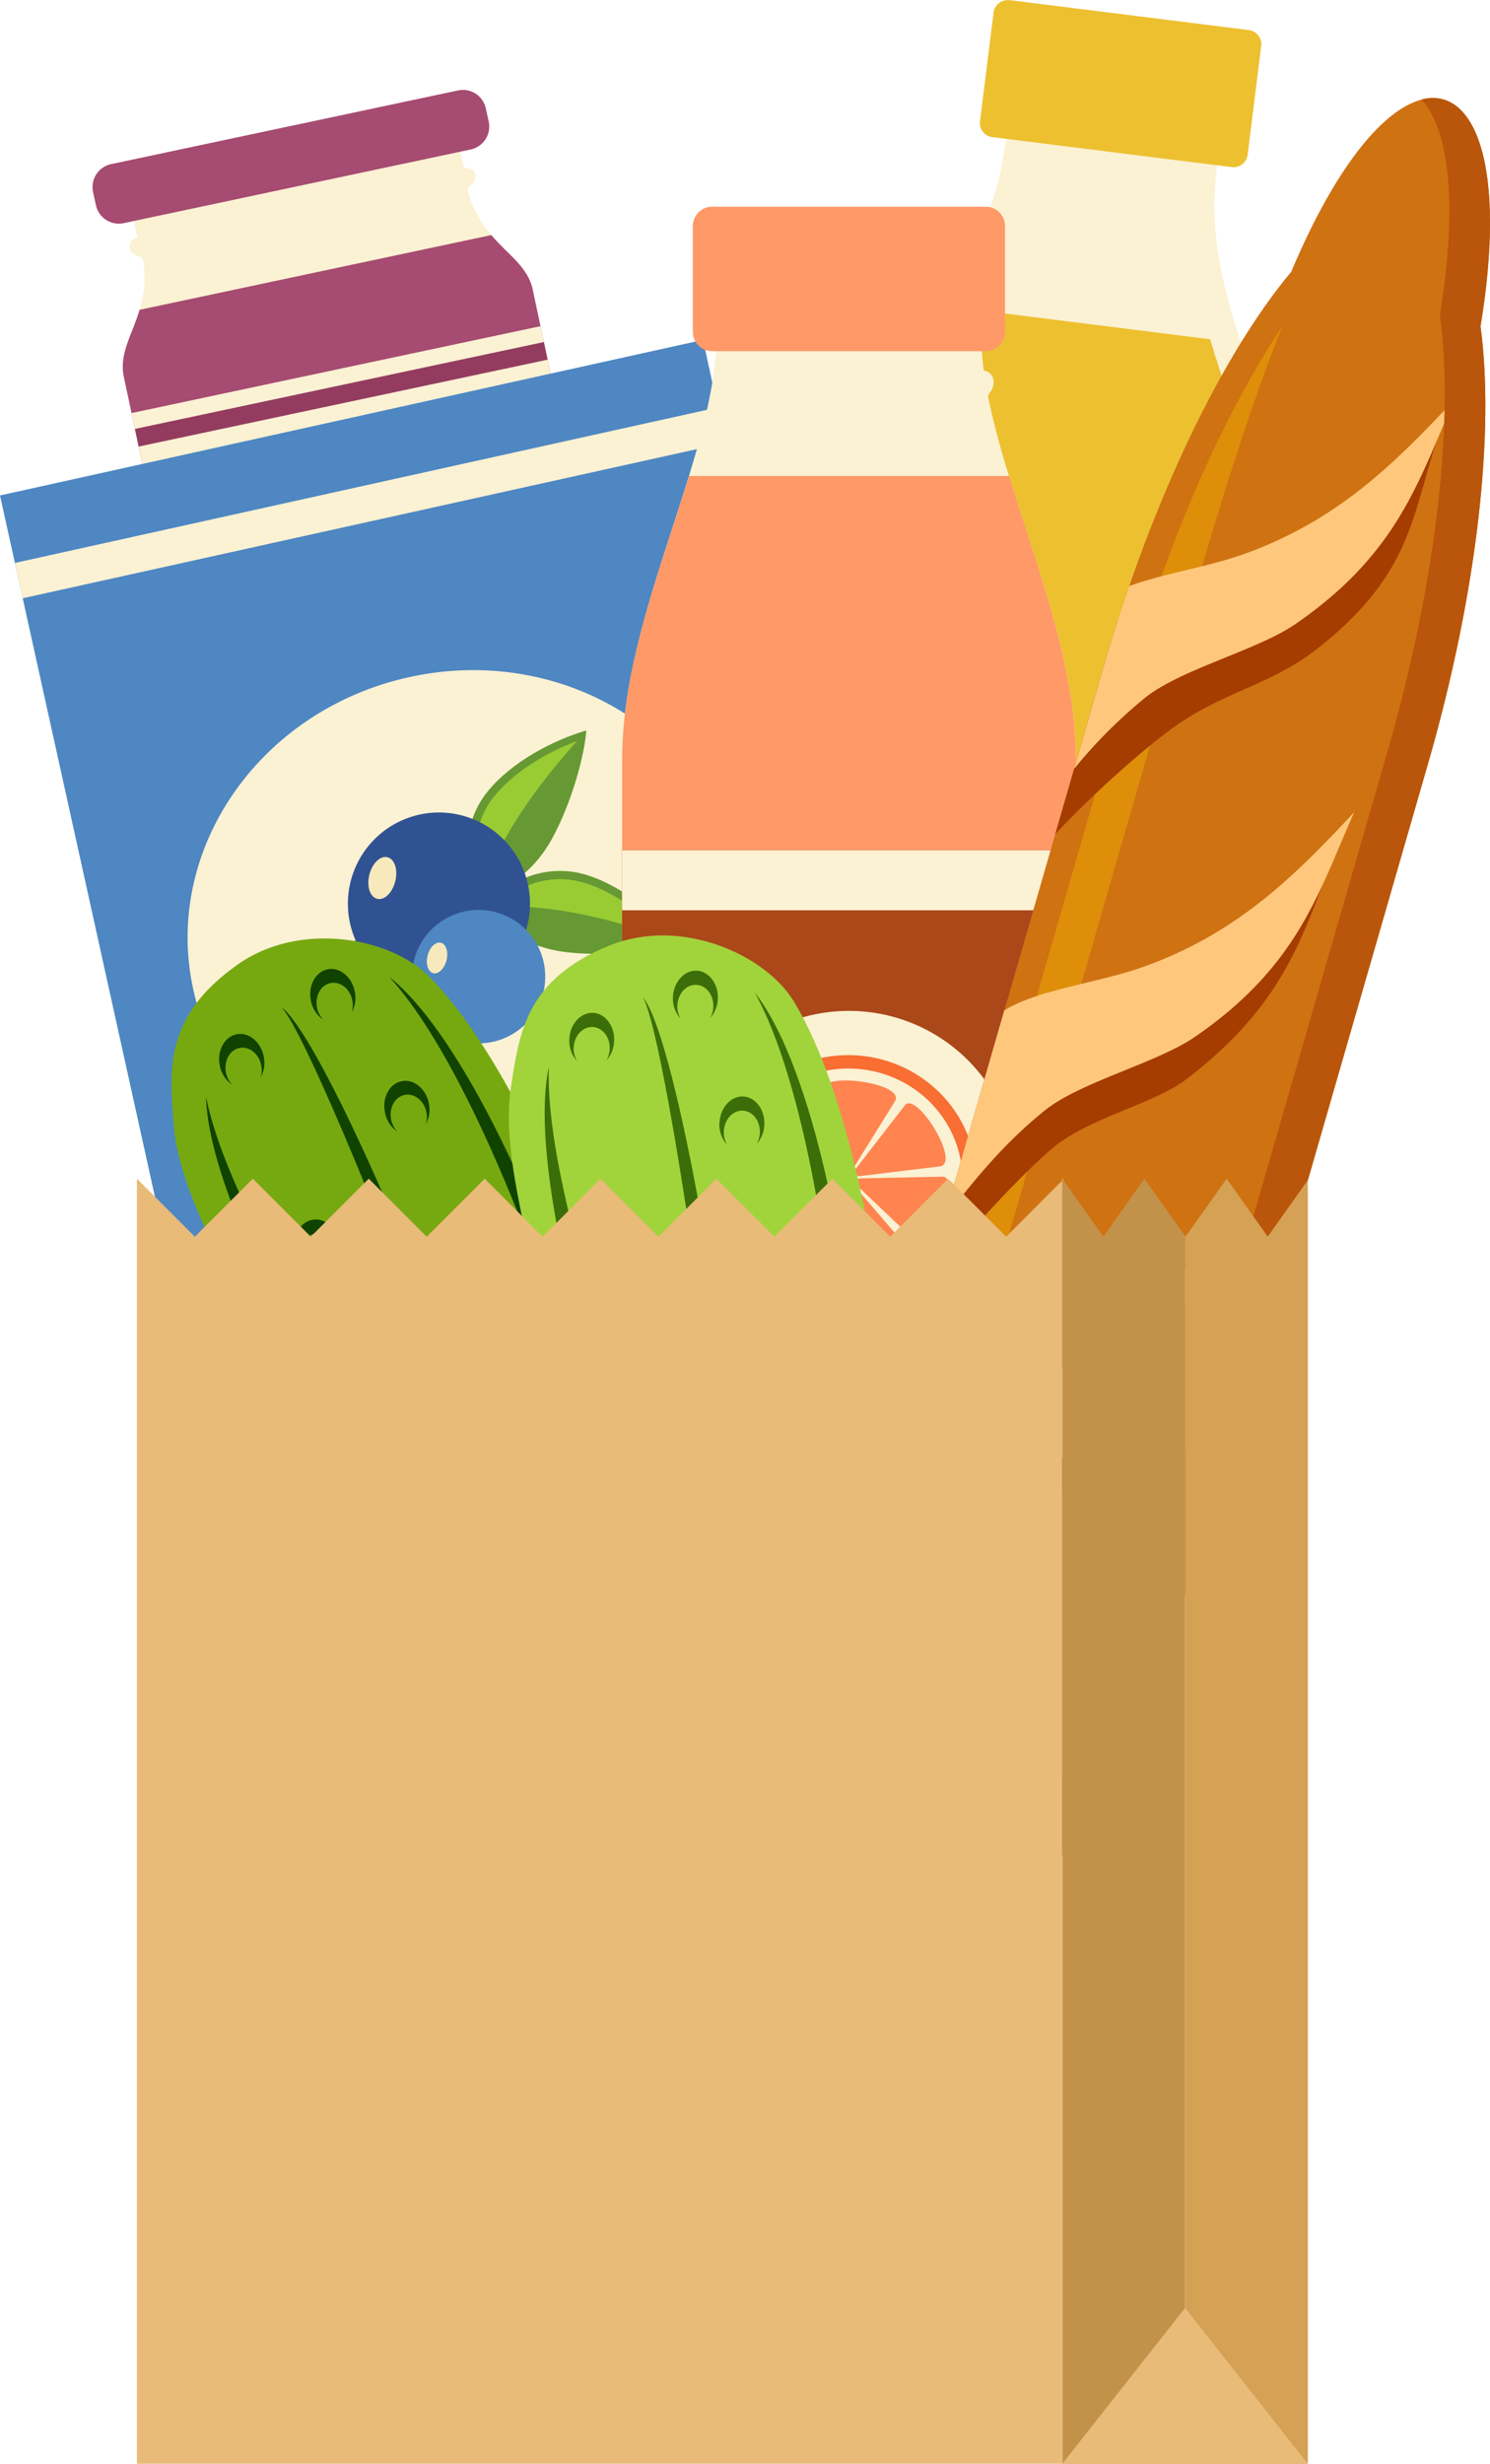 <?xml version="1.0" encoding="UTF-8"?> <svg xmlns="http://www.w3.org/2000/svg" id="Layer_1" data-name="Layer 1" viewBox="0 0 514.17 849.54"> <defs> <style>.cls-1{fill:#fbf1d3;}.cls-1,.cls-10,.cls-11,.cls-12,.cls-13,.cls-14,.cls-15,.cls-16,.cls-17,.cls-18,.cls-19,.cls-2,.cls-20,.cls-21,.cls-22,.cls-23,.cls-24,.cls-25,.cls-3,.cls-4,.cls-5,.cls-6,.cls-7,.cls-8,.cls-9{fill-rule:evenodd;}.cls-2{fill:#a64b71;}.cls-3{fill:#933c60;}.cls-4{fill:#edc030;}.cls-5{fill:#4e87c2;}.cls-6{fill:#693;}.cls-7{fill:#9c3;}.cls-8{fill:#315292;}.cls-9{fill:#f7e9bc;}.cls-10{fill:#ff9968;}.cls-11{fill:#ab481a;}.cls-12{fill:#f96e33;}.cls-13{fill:#ff844f;}.cls-14{fill:#cf7212;}.cls-15{fill:#de8e09;}.cls-16{fill:#a53c00;}.cls-17{fill:#fec77c;}.cls-18{fill:#ba560b;}.cls-19{fill:#76a910;}.cls-20{fill:#104300;}.cls-21{fill:#a1d43b;}.cls-22{fill:#3b6e08;}.cls-23{fill:#c2924a;}.cls-24{fill:#d4a155;}.cls-25{fill:#e8bb79;}</style> </defs> <path class="cls-1" d="M297,135.15l50.35-10.69,11.93-2.54,50.36-10.69,2.6,12.26c3.84-.48,5.12,3.42,3.1,5.38-1.26,1.22-2,1.16-1.52,3.44,5.37,18.18,19.67,21.17,22.22,33.2l37,174.25L331.92,369.71l-37-174.24c-2.55-12,9.3-20.58,6.83-39.37-.49-2.28-1.14-1.92-2.79-2.52-2.65-1-3.06-5.05.65-6.17L297,135.15Z" transform="translate(-252.2 -65.63)"></path> <path class="cls-2" d="M290.55,122.22,410.28,96.81a8.08,8.08,0,0,1,9.57,6.22l1,4.56a8.09,8.09,0,0,1-6.22,9.58L294.87,142.58a8.09,8.09,0,0,1-9.57-6.22l-1-4.56a8.11,8.11,0,0,1,6.22-9.58Z" transform="translate(-252.2 -65.63)"></path> <path class="cls-2" d="M300.37,172.46l121.35-25.77c5.94,6.94,12.65,10.94,14.32,18.82l37,174.25L331.92,369.71l-37-174.24c-1.66-7.88,2.84-14.27,5.45-23Z" transform="translate(-252.2 -65.63)"></path> <polygon class="cls-1" points="45.39 142.43 186.51 112.47 214.38 243.74 73.27 273.7 45.39 142.43 45.39 142.43"></polygon> <polygon class="cls-3" points="46.56 147.9 187.68 117.94 188.97 124.02 47.85 153.98 46.56 147.9 46.56 147.9"></polygon> <polygon class="cls-3" points="70.95 262.82 212.07 232.86 213.36 238.94 72.25 268.89 70.95 262.82 70.95 262.82"></polygon> <path class="cls-1" d="M507.43,478.59l28.83-230.75c2.85-22.84,18.86-45,31.24-63.81,13.15-20,27-39.41,30.94-64.42l3.61-22.68L673.69,106l-2.09,22.83c-2.21,24.36,6.4,48.15,14.18,71,7.3,21.47,17.49,47.52,14.63,70.45l-28.49,228-2,2.3c-5.69,6.38-21.54,8.52-30,9.27-17.32,1.52-35.26.56-52.51-1.43s-35.19-5.18-51.76-10.74c-8.14-2.72-23.29-8.62-27-16.56l-1.2-2.59Z" transform="translate(-252.2 -65.63)"></path> <path class="cls-4" d="M517.61,477c2,4.3,17.23,10.05,21.16,11.37,15.71,5.26,33.32,8.38,49.76,10.28s34.05,2.85,50.49,1.4c4.21-.37,20.23-2.38,23.46-6l28.1-224.94c2.58-20.66-7.57-46.63-14.18-66-2.32-6.83-4.57-13.65-6.59-20.5L586.73,172.2c-3.48,5.8-7.17,11.53-11,17.27-11.19,17-27.12,39-29.69,59.6L517.61,477Z" transform="translate(-252.2 -65.63)"></path> <path class="cls-1" d="M564.67,288.87c1.69-11.92,3-23.88,4.47-35.82,2.22-17.76,14.41-36.59,24.89-52.35,3.75-5.64-3-12.31-10.86-1.36-11,15.4-22.67,34.59-24.89,52.36-1.49,11.94-3.18,23.85-4.47,35.81-.79,7.23,9.84,8.56,10.86,1.36Z" transform="translate(-252.2 -65.63)"></path> <path class="cls-4" d="M600.53,65.66,683.17,76a4.91,4.91,0,0,1,4.25,5.46L682.74,119a4.9,4.9,0,0,1-5.47,4.25l-82.64-10.33a4.88,4.88,0,0,1-4.25-5.45l4.68-37.51a4.92,4.92,0,0,1,5.47-4.26Z" transform="translate(-252.2 -65.63)"></path> <polygon class="cls-5" points="0 170.84 242.58 117.2 320.65 470.37 78.08 524 0 170.84 0 170.84"></polygon> <path class="cls-1" d="M325.13,566.34l242.58-53.63L565,500.52,322.44,554.15l2.69,12.19ZM260,271.93,502.62,218.3l-2.7-12.19L257.35,259.74,260,271.93Z" transform="translate(-252.2 -65.63)"></path> <path class="cls-1" d="M393.27,299.14c51.71-11.43,102.24,18.29,112.87,66.39s-22.66,96.35-74.36,107.78S329.54,455,318.91,406.92s22.66-96.35,74.36-107.78Z" transform="translate(-252.2 -65.63)"></path> <path class="cls-6" d="M391,390.43c-5.12-5.57-21.89-1.8-30.32,11.42-7.14,11.19-9.69,26.84-9.31,38.82,7.61-3.07,21.67-12.21,31.48-22.61,9.1-9.65,13.27-22.05,8.15-27.63Z" transform="translate(-252.2 -65.63)"></path> <path class="cls-7" d="M353.79,436.6C364,419,375.25,403.32,389,392.09c-2.18-2.39-8.19-1.25-10.8-.41A29.05,29.05,0,0,0,363,403.56c-5.84,9.15-8.7,21.75-9.17,33Z" transform="translate(-252.2 -65.63)"></path> <path class="cls-6" d="M424,378.28c.28-7.56,15.5-15.58,30.48-11,12.7,3.88,24.79,14.13,32.29,23.49-7.79,2.6-24.41,4.78-38.63,3.24-13.19-1.43-24.41-8.16-24.14-15.73Z" transform="translate(-252.2 -65.63)"></path> <path class="cls-7" d="M482.24,389.23c-19.17-6.72-37.93-11.36-55.7-11,.12-3.23,5.42-6.26,8-7.32a29,29,0,0,1,19.31-.87c10.38,3.17,20.74,10.89,28.42,19.17Z" transform="translate(-252.2 -65.63)"></path> <path class="cls-6" d="M419.14,370.87c-6.9-3.12-8.55-20.24,1.37-32.37,8.39-10.28,22.47-17.59,34-21-.54,8.19-4.82,24.39-11.64,37-6.32,11.66-16.8,19.5-23.7,16.38Z" transform="translate(-252.2 -65.63)"></path> <path class="cls-7" d="M451.36,321.08c-13.49,15.19-24.89,30.8-31.27,47.39-2.94-1.34-3.74-7.4-3.76-10.15a29,29,0,0,1,6.51-18.2c6.87-8.4,18-15.07,28.52-19Z" transform="translate(-252.2 -65.63)"></path> <path class="cls-8" d="M392.8,347.73a31.42,31.42,0,1,1-18.61,40.35,31.42,31.42,0,0,1,18.61-40.35Z" transform="translate(-252.2 -65.63)"></path> <path class="cls-9" d="M385.94,361.23c2.47.62,3.66,4.34,2.65,8.31s-3.81,6.68-6.28,6-3.65-4.34-2.65-8.31,3.82-6.68,6.28-6Z" transform="translate(-252.2 -65.63)"></path> <path class="cls-5" d="M409.36,380.83a23,23,0,1,1-13.6,29.49,23,23,0,0,1,13.6-29.49Z" transform="translate(-252.2 -65.63)"></path> <path class="cls-9" d="M404.34,390.7c1.8.45,2.68,3.17,1.94,6.07s-2.79,4.88-4.59,4.42-2.67-3.17-1.94-6.07,2.79-4.88,4.59-4.42Z" transform="translate(-252.2 -65.63)"></path> <path class="cls-1" d="M499.51,180.61h91.28c0,41.94,32.63,96.39,32.63,146.56V584.24c0,7.9,5.36,14,5.36,18.68v38.35c0,27.59-14.9,29.86-26.6,30-17.08.22-39,0-56.59,0h-.87c-17.54,0-39.51.21-56.6,0-11.7-.15-26.6-2.42-26.6-30V602.92c0-4.65,5.38-10.78,5.38-18.68V327.17c0-50.17,32.61-104.62,32.61-146.56Z" transform="translate(-252.2 -65.63)"></path> <path class="cls-10" d="M490,229.75h110.4C610,261,623.42,295,623.42,327.17V584.24c0,7.9,5.36,14,5.36,18.68v38.35c0,27.59-14.9,29.86-26.6,30-17.08.22-39,0-56.59,0h-.87c-17.54,0-39.51.21-56.6,0-11.7-.15-26.6-2.42-26.6-30V602.92c0-4.65,5.38-10.78,5.38-18.68V327.17C466.9,295,480.33,261,490,229.75Z" transform="translate(-252.2 -65.63)"></path> <path class="cls-10" d="M498.15,136.91h94a6.66,6.66,0,0,1,6.85,6.41v37a6.65,6.65,0,0,1-6.85,6.4h-94a6.66,6.66,0,0,1-6.86-6.4v-37a6.67,6.67,0,0,1,6.86-6.41Z" transform="translate(-252.2 -65.63)"></path> <path class="cls-11" d="M466.9,358.81H623.42V584.24c0,.33,0,.67,0,1H466.86c0-.32,0-.66,0-1V358.81Z" transform="translate(-252.2 -65.63)"></path> <path class="cls-1" d="M466.9,358.81H623.42v20.62a.16.16,0,0,0,0,.08H466.86s0-.06,0-.08V358.81Z" transform="translate(-252.2 -65.63)"></path> <path class="cls-1" d="M466.9,564.54H623.42v20.62a.09.09,0,0,0,0,.07H466.86s0,0,0-.07V564.54Z" transform="translate(-252.2 -65.63)"></path> <path class="cls-1" d="M545.15,414.2a58.07,58.07,0,1,1-58.06,58.07,58.07,58.07,0,0,1,58.06-58.07Z" transform="translate(-252.2 -65.63)"></path> <path class="cls-12" d="M501.24,473.64c.91,23.64,21.32,42.18,45.57,41.42S590,494.53,589.07,470.9s-21.32-42.19-45.57-41.43S500.33,450,501.24,473.64Z" transform="translate(-252.2 -65.63)"></path> <path class="cls-1" d="M506,473.49c.81,21.06,19,37.59,40.61,36.92S585.11,492.1,584.29,471s-19-37.59-40.61-36.91-38.47,18.3-37.66,39.36Z" transform="translate(-252.2 -65.63)"></path> <path class="cls-13" d="M548.3,474.77l19.75,18.76c5.54,5.27,16.07-22.33,9.36-22.18l-28,.6c-2,0-2.82,1.14-1.06,2.82ZM537.65,504.3a1.65,1.65,0,0,0,1.18-1.32l5.28-26.65c.25-1.28-.08-2.17-1-2.2h0a3,3,0,0,0-1.63.57l-23.09,14.42c-5.92,3.7,14.61,17.63,19.26,15.18Zm7.23-28L542.19,503c-.75,7.49,28-1.54,23.69-6.56l-18.07-21c-1.27-1.48-2.69-1.45-2.93.94Zm-4.22-5.21-26.14-8.48c-7.34-2.38-4.36,27,1.59,24L541,474.12c1.75-.89,2-2.23-.33-3Zm2.36-2.87-9.58-25.17c-2.69-7.07-24.41,13.36-18.28,16l25.66,11.22c1.8.79,3.06.16,2.2-2.09Zm3.78,0L561,445.42c4-6.42-26-10.36-24.34-4l7.07,26.5c.5,1.86,1.79,2.43,3.06.38Zm2.36,2.91,27.27-3.3c7.67-.93-8-26.25-12-21.05l-16.85,21.77c-1.19,1.53-.84,2.87,1.61,2.58Z" transform="translate(-252.2 -65.63)"></path> <path class="cls-14" d="M763.1,178.16c4.92,36.26-1,91.51-18.15,150.91L671.06,585c-18.29,63.32-44.78,115.92-69.6,142.95-34,70.93-69,60.84-60-17.32-6.59-36.1-1-94.73,17.33-158.05l73.89-255.89c17.15-59.39,41.6-109.3,65.09-137.34,37.33-88.64,81-76,65.32,18.85Z" transform="translate(-252.2 -65.63)"></path> <path class="cls-15" d="M548.24,693.76c-2.16-36,4.27-85.64,19.58-138.62,25.11-87,48.78-168.94,73.89-255.88,14.19-49.13,33.37-91.76,52.87-120.91-12.32,31-23.62,68.48-34.92,107.62l-84,290.87c-12.11,41.93-22.18,82.43-27.43,116.92Z" transform="translate(-252.2 -65.63)"></path> <path class="cls-16" d="M637.82,279.81c11.88-4.69,26.52-7.73,38.46-12.73,34.84-14.57,54.74-36.27,76.12-61.23-13.72,32-8.33,54.59-46.36,84-15.91,12.31-32.49,14.4-50,27.4-10.47,7.76-26.78,22.19-39.69,36l16.35-56.6q2.47-8.55,5.13-16.84ZM542.48,628.08A525,525,0,0,1,553,574.28c11.65-4,26-6.37,37.68-10.62,34.22-12.45,53.73-36.15,74.33-58.43-12.82,28.92-10.42,49.71-47.44,75.65-13.57,9.51-40.15,17.61-52.82,28-5.52,4.52-15.15,12.62-22.23,19.21Zm28.85-119,22.43-77.66c12.68-7,31.62-10.05,46.43-16.14C674.93,401,695,376,716.25,351.35c-13.59,31.6-16.71,57.35-54.57,86.33-11.74,9-34.42,13.27-47.42,24.8-13.65,12.09-31.33,32-42.93,46.65Z" transform="translate(-252.2 -65.63)"></path> <path class="cls-17" d="M622.85,330.72l9.84-34.07q4.29-14.88,9.17-28.91c11.7-4.33,27-6.6,39.26-10.94,33.12-11.73,53.1-32.21,73-53.39-12.3,27.55-19.16,52.85-54.94,77.44-13.12,9-39.62,15.55-51.86,25.4a171,171,0,0,0-24.44,24.47ZM544.61,614.24a556,556,0,0,1,12.66-56.33c11.81-4.54,27.59-6.81,40.15-11.27,33.12-11.73,53.1-32.21,73-53.39-12.3,27.55-19.16,52.85-54.94,77.45-13.11,9-39.62,15.55-51.86,25.39a158.45,158.45,0,0,0-19,18.15Zm33.53-128.69c10.2-12.73,19.8-25.09,34.57-37,12.23-9.86,38.73-16.38,51.85-25.4,35.78-24.59,42.64-49.89,54.94-77.44-19.87,21.18-39.84,41.66-73,53.39-15.53,5.5-36,7.67-47.75,14.93l-20.64,71.48Z" transform="translate(-252.2 -65.63)"></path> <path class="cls-18" d="M763.1,178.16c4.92,36.26-1,91.51-18.15,150.91L671.06,585c-18.29,63.32-44.78,115.92-69.6,142.95-20.4,42.5-41.12,55.9-52.52,43,11-3.24,24.84-18.64,38.49-47.07,24.82-27,51.31-79.63,69.59-143C682.14,494,705.81,412,730.92,325c17.15-59.4,23.07-114.65,18.15-150.91,6.48-39.25,2.8-64.4-6.37-74.16,18.37-4.75,29.59,22.58,20.4,78.21Z" transform="translate(-252.2 -65.63)"></path> <path class="cls-19" d="M334.17,398.25c-25.52,18-23.47,36.36-22,55.46,2.05,26,23.58,57.23,33.41,86.91C367,605,363.66,688.85,424.23,721.19c35.25,18.83,63-1.71,67.34-41.87,6.86-63.37-41.14-225.53-91-276.71-13.42-13.77-44.83-19.61-66.42-4.36Z" transform="translate(-252.2 -65.63)"></path> <path class="cls-20" d="M323.29,443.84c.75,26.81,22.17,66.8,32.43,90,15.73,35.56,26.84,180.08,89.39,188.42-56.33-14-67-151.2-84.14-191.55-10.35-24.34-31.7-57.85-37.68-86.87Z" transform="translate(-252.2 -65.63)"></path> <path class="cls-20" d="M431.28,698.76a10.12,10.12,0,0,0,4.36,6.82,8.21,8.21,0,0,1-2.22-4.33c-.72-4,1.43-7.73,4.81-8.34s6.7,2.13,7.42,6.13a8.27,8.27,0,0,1-.23,4,10.49,10.49,0,0,0,1.1-7c-.93-5.11-5.09-8.63-9.3-7.87s-6.86,5.52-5.94,10.63Z" transform="translate(-252.2 -65.63)"></path> <path class="cls-20" d="M458.58,656a10.17,10.17,0,0,0,4.35,6.82,8.13,8.13,0,0,1-2.21-4.33c-.73-4,1.42-7.74,4.8-8.35s6.7,2.14,7.43,6.13a8.31,8.31,0,0,1-.24,4,10.37,10.37,0,0,0,1.09-7c-.92-5.11-5.08-8.63-9.29-7.87s-6.86,5.52-5.93,10.63Z" transform="translate(-252.2 -65.63)"></path> <path class="cls-20" d="M403.08,632a10.22,10.22,0,0,0,4.36,6.83,8.13,8.13,0,0,1-2.21-4.34c-.73-4,1.42-7.72,4.8-8.34s6.7,2.14,7.43,6.12a8.43,8.43,0,0,1-.23,4,10.41,10.41,0,0,0,1.09-7c-.93-5.11-5.09-8.63-9.3-7.87s-6.86,5.53-5.94,10.63Z" transform="translate(-252.2 -65.63)"></path> <path class="cls-20" d="M437.81,585.48a10.15,10.15,0,0,0,4.36,6.82A8.15,8.15,0,0,1,440,588c-.72-4,1.42-7.74,4.8-8.36s6.71,2.14,7.43,6.13a8.48,8.48,0,0,1-.23,4,10.44,10.44,0,0,0,1.09-7c-.93-5.12-5.09-8.64-9.29-7.87s-6.87,5.52-5.94,10.63Z" transform="translate(-252.2 -65.63)"></path> <path class="cls-20" d="M381,559.16a10.15,10.15,0,0,0,4.36,6.83,8.11,8.11,0,0,1-2.22-4.33c-.73-4,1.43-7.74,4.8-8.35s6.7,2.13,7.43,6.13a8.4,8.4,0,0,1-.23,4,10.43,10.43,0,0,0,1.09-7c-.93-5.11-5.09-8.63-9.3-7.87s-6.86,5.52-5.93,10.63Z" transform="translate(-252.2 -65.63)"></path> <path class="cls-20" d="M416.87,512.62a10.21,10.21,0,0,0,4.35,6.83,8.17,8.17,0,0,1-2.21-4.33c-.72-4,1.42-7.74,4.8-8.35s6.7,2.13,7.43,6.13a8.39,8.39,0,0,1-.23,4,10.42,10.42,0,0,0,1.09-7c-.93-5.11-5.09-8.63-9.29-7.87s-6.87,5.52-5.94,10.63Z" transform="translate(-252.2 -65.63)"></path> <path class="cls-20" d="M328,432.83a10.17,10.17,0,0,0,4.36,6.82,8.13,8.13,0,0,1-2.21-4.33c-.72-4,1.42-7.73,4.79-8.35s6.71,2.13,7.43,6.14a8.22,8.22,0,0,1-.22,4,10.39,10.39,0,0,0,1.09-7c-.93-5.11-5.09-8.63-9.29-7.87s-6.87,5.52-5.95,10.63Z" transform="translate(-252.2 -65.63)"></path> <path class="cls-20" d="M359.43,410.43a10.22,10.22,0,0,0,4.36,6.83,8.21,8.21,0,0,1-2.22-4.33c-.72-4,1.43-7.74,4.8-8.35s6.71,2.13,7.43,6.13a8.27,8.27,0,0,1-.22,4,10.48,10.48,0,0,0,1.08-7c-.92-5.11-5.09-8.63-9.29-7.87s-6.87,5.52-5.94,10.63Z" transform="translate(-252.2 -65.63)"></path> <path class="cls-20" d="M354.05,496.82a10.17,10.17,0,0,0,4.36,6.82,8.21,8.21,0,0,1-2.22-4.33c-.72-4,1.43-7.73,4.8-8.35s6.71,2.14,7.43,6.13a8.19,8.19,0,0,1-.23,4,10.45,10.45,0,0,0,1.09-7c-.93-5.1-5.09-8.62-9.29-7.86s-6.87,5.52-5.94,10.63Z" transform="translate(-252.2 -65.63)"></path> <path class="cls-20" d="M385,449a10.16,10.16,0,0,0,4.36,6.83,8.24,8.24,0,0,1-2.22-4.34c-.72-4,1.43-7.73,4.8-8.34s6.71,2.13,7.43,6.13a8.15,8.15,0,0,1-.23,4,10.42,10.42,0,0,0,1.09-7c-.92-5.11-5.09-8.63-9.29-7.87S384.08,443.85,385,449Z" transform="translate(-252.2 -65.63)"></path> <path class="cls-20" d="M479.72,698.44c14.59-75.75-47.16-259.38-93.22-296,46.85,51.2,101.43,242,93.22,296Z" transform="translate(-252.2 -65.63)"></path> <path class="cls-20" d="M460.81,714.32c-4.24-69-89.49-283.84-111.39-301.38,15,17.41,94.57,224.49,111.39,301.38Z" transform="translate(-252.2 -65.63)"></path> <path class="cls-21" d="M462.66,391.61c-29,11.66-31.22,30-34.15,48.9-4,25.79,9.74,61.14,12.48,92.27,5.91,67.59-16.61,148.41,34.87,193.84,30,26.45,61.69,12.86,75.18-25.22,21.28-60.07,12-228.94-24.75-290.23-9.88-16.49-39.1-29.41-63.63-19.56Z" transform="translate(-252.2 -65.63)"></path> <path class="cls-22" d="M441.58,433.47c-5.46,26.26,6.16,70.11,10.8,95,7.1,38.23-15.4,181.42,43.55,204-51.6-26.57-30.31-162.57-37.72-205.79-4.46-26.08-17.5-63.6-16.63-93.22Z" transform="translate(-252.2 -65.63)"></path> <path class="cls-22" d="M487.89,706.42a10.17,10.17,0,0,0,2.67,7.65,8.16,8.16,0,0,1-1.16-4.73c.21-4.06,3.17-7.2,6.59-7s6,3.63,5.82,7.68a8.46,8.46,0,0,1-1.14,3.83,10.43,10.43,0,0,0,2.68-6.59c.28-5.18-3-9.57-7.23-9.79s-8,3.78-8.23,9Z" transform="translate(-252.2 -65.63)"></path> <path class="cls-22" d="M524.31,671.09a10.15,10.15,0,0,0,2.66,7.65,8.39,8.39,0,0,1-1.16-4.73c.22-4.06,3.18-7.19,6.6-7s6,3.62,5.82,7.69a8.5,8.5,0,0,1-1.14,3.81,10.51,10.51,0,0,0,2.68-6.57c.27-5.19-3-9.58-7.23-9.81s-8,3.79-8.23,9Z" transform="translate(-252.2 -65.63)"></path> <path class="cls-22" d="M475.84,634.93a10.21,10.21,0,0,0,2.67,7.65,8.23,8.23,0,0,1-1.15-4.73c.22-4.05,3.16-7.2,6.6-7s6,3.62,5.81,7.68a8.35,8.35,0,0,1-1.14,3.82,10.43,10.43,0,0,0,2.68-6.58c.27-5.18-3-9.57-7.23-9.8s-7.95,3.8-8.24,9Z" transform="translate(-252.2 -65.63)"></path> <path class="cls-22" d="M520.35,597.68a10.19,10.19,0,0,0,2.67,7.65,8.18,8.18,0,0,1-1.16-4.72c.22-4.05,3.18-7.2,6.6-7s6,3.62,5.81,7.68a8.18,8.18,0,0,1-1.14,3.82,10.35,10.35,0,0,0,2.68-6.58c.28-5.19-3-9.57-7.23-9.79s-8,3.79-8.23,9Z" transform="translate(-252.2 -65.63)"></path> <path class="cls-22" d="M471.16,559a10.14,10.14,0,0,0,2.66,7.64,8.27,8.27,0,0,1-1.15-4.72c.22-4.06,3.17-7.2,6.6-7s6,3.62,5.81,7.68a8.42,8.42,0,0,1-1.14,3.82,10.46,10.46,0,0,0,2.68-6.58c.27-5.19-3-9.57-7.23-9.8s-8,3.79-8.23,9Z" transform="translate(-252.2 -65.63)"></path> <path class="cls-22" d="M516.77,522a10.19,10.19,0,0,0,2.67,7.65,8.21,8.21,0,0,1-1.16-4.73c.21-4,3.17-7.19,6.6-7s6,3.62,5.81,7.68a8.34,8.34,0,0,1-1.14,3.82,10.43,10.43,0,0,0,2.68-6.58c.28-5.19-3-9.57-7.23-9.8s-8,3.79-8.23,9Z" transform="translate(-252.2 -65.63)"></path> <path class="cls-22" d="M448.67,423.83a10.19,10.19,0,0,0,2.66,7.65,8.27,8.27,0,0,1-1.15-4.72c.21-4.06,3.17-7.2,6.6-7s6,3.62,5.81,7.68a8.26,8.26,0,0,1-1.14,3.82,10.46,10.46,0,0,0,2.68-6.58c.27-5.19-3-9.57-7.23-9.8s-8,3.79-8.23,9Z" transform="translate(-252.2 -65.63)"></path> <path class="cls-22" d="M484.44,409.3a10.22,10.22,0,0,0,2.67,7.65,8.17,8.17,0,0,1-1.16-4.73c.21-4.06,3.17-7.2,6.6-7s6,3.62,5.81,7.68a8.26,8.26,0,0,1-1.14,3.82,10.46,10.46,0,0,0,2.68-6.58c.28-5.18-3-9.57-7.23-9.8s-8,3.79-8.23,9Z" transform="translate(-252.2 -65.63)"></path> <path class="cls-22" d="M459.29,492.12a10.18,10.18,0,0,0,2.67,7.64A8.12,8.12,0,0,1,460.8,495c.22-4.06,3.17-7.21,6.59-7s6,3.62,5.82,7.68a8.3,8.3,0,0,1-1.14,3.82,10.4,10.4,0,0,0,2.68-6.58c.28-5.19-3-9.57-7.23-9.8s-7.95,3.79-8.23,9Z" transform="translate(-252.2 -65.63)"></path> <path class="cls-22" d="M500.45,452.68a10.22,10.22,0,0,0,2.67,7.65A8.25,8.25,0,0,1,502,455.6c.22-4.06,3.17-7.2,6.6-7s6,3.62,5.81,7.68a8.3,8.3,0,0,1-1.14,3.82,10.4,10.4,0,0,0,2.68-6.58c.28-5.18-3-9.57-7.23-9.8s-7.95,3.79-8.23,9Z" transform="translate(-252.2 -65.63)"></path> <path class="cls-22" d="M535.1,717.28C566.75,646.93,549,454,512.61,407.81c33.79,60.62,42.91,258.86,22.49,309.47Z" transform="translate(-252.2 -65.63)"></path> <path class="cls-22" d="M513,728.38c11.79-68.12-21.64-296.84-38.91-318.95,10.61,20.4,40.27,240.24,38.91,319Z" transform="translate(-252.2 -65.63)"></path> <polygon class="cls-23" points="394.95 406.4 394.9 406.4 394.93 406.43 380.74 426.4 366.59 406.48 366.59 849.54 408.95 849.54 408.95 426.18 394.93 406.43 394.95 406.4 394.95 406.4"></polygon> <polygon class="cls-24" points="423.32 406.4 423.27 406.4 423.3 406.43 409.11 426.4 408.95 426.18 408.95 849.54 451.31 849.54 451.31 406.92 437.48 426.4 423.3 406.43 423.32 406.4 423.32 406.4"></polygon> <path class="cls-25" d="M339.33,472h.08l0,0,0,0Zm39.92,0h.08l0,0,0,0Zm39.92,0h.08l0,0,0,0Zm39.92,0h.08l0,0,0,0ZM499,472h.08l0,0,0,0Zm39.93,0H539l0,0,0,0Zm39.92,0h.07l0,0,0,0Zm39.92,0h0Zm0,.06V915.16H299.45V472.06l20,20,20-20,20,20,20-20,20,20,20-20,20,20,20-20,20,20,20-20,20,20,20-20,19.95,20,20-20,20,20,19.94-19.94Z" transform="translate(-252.2 -65.63)"></path> <polygon class="cls-25" points="408.95 795.79 366.59 849.54 451.31 849.54 408.95 795.79 408.95 795.79"></polygon> </svg> 
